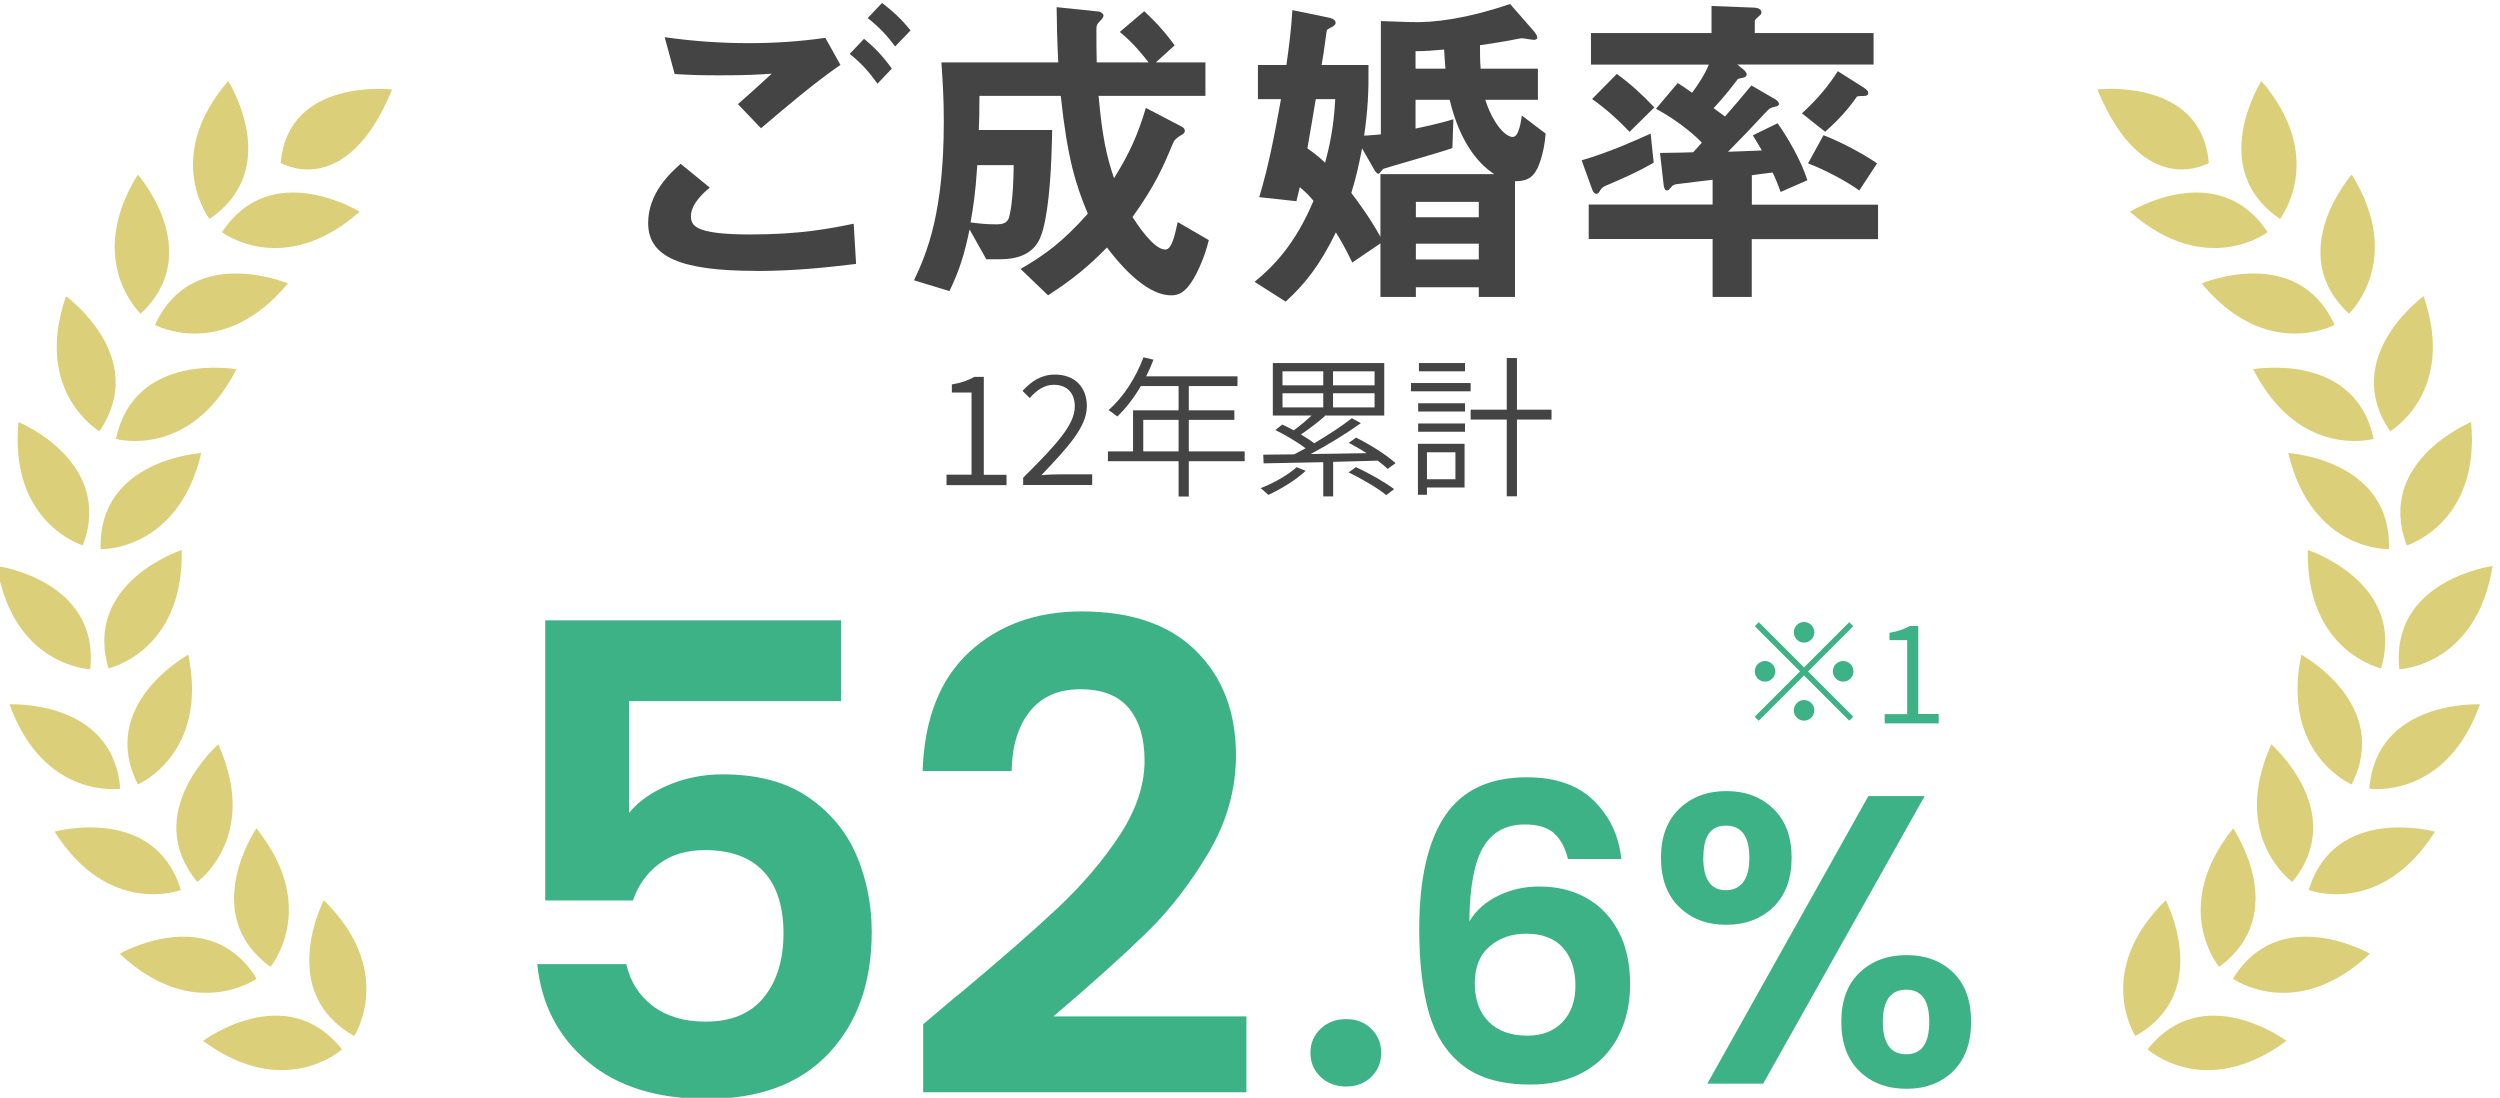 <?xml version="1.0" encoding="UTF-8"?>
<svg id="_レイヤー_2" data-name="レイヤー 2" xmlns="http://www.w3.org/2000/svg" viewBox="0 0 230 101">
  <defs>
    <style>
      .cls-1 {
        fill: #3db287;
      }

      .cls-1, .cls-2, .cls-3 {
        stroke-width: 0px;
      }

      .cls-2 {
        fill: #dccf7a;
      }

      .cls-3 {
        fill: #444;
      }
    </style>
  </defs>
  <g>
    <path class="cls-1" d="m77.37,64.5h-19.5v10.29c.84-1.04,2.05-1.9,3.61-2.56,1.56-.66,3.23-.99,5-.99,3.21,0,5.84.7,7.89,2.11,2.05,1.41,3.53,3.2,4.45,5.39.92,2.19,1.38,4.53,1.38,7.01,0,4.62-1.31,8.33-3.94,11.14-2.63,2.81-6.37,4.21-11.23,4.21-4.58,0-8.23-1.14-10.96-3.43-2.73-2.29-4.27-5.28-4.64-8.97h8.19c.36,1.61,1.17,2.89,2.44,3.85,1.26.96,2.88,1.44,4.85,1.44,2.37,0,4.15-.74,5.36-2.23,1.2-1.48,1.81-3.45,1.81-5.9s-.61-4.38-1.84-5.69c-1.22-1.3-3.02-1.96-5.39-1.96-1.69,0-3.09.42-4.21,1.26-1.12.84-1.93,1.97-2.41,3.37h-8.07v-25.77h27.21v7.4Z"/>
    <path class="cls-1" d="m88.08,91.59c3.85-3.21,6.92-5.89,9.21-8.04,2.29-2.15,4.19-4.38,5.72-6.71,1.52-2.33,2.29-4.61,2.29-6.86,0-2.05-.48-3.65-1.44-4.82-.96-1.16-2.45-1.75-4.46-1.75s-3.55.67-4.64,2.02c-1.08,1.34-1.65,3.18-1.69,5.51h-8.19c.16-4.82,1.6-8.47,4.3-10.96,2.71-2.49,6.15-3.73,10.32-3.73,4.58,0,8.09,1.21,10.54,3.64,2.45,2.43,3.67,5.63,3.67,9.6,0,3.13-.84,6.12-2.53,8.97-1.69,2.85-3.61,5.33-5.78,7.43-2.17,2.11-5,4.65-8.49,7.62h17.76v6.98h-29.74v-6.26l3.13-2.65Z"/>
  </g>
  <g>
    <path class="cls-1" d="m121.49,99.07c-.62-.59-.93-1.33-.93-2.21s.31-1.62.93-2.21c.62-.59,1.4-.89,2.36-.89s1.7.3,2.31.89c.6.59.91,1.33.91,2.21s-.3,1.62-.91,2.21c-.6.59-1.37.89-2.31.89s-1.75-.3-2.36-.89Z"/>
    <path class="cls-1" d="m142.96,76.64c-.62-.53-1.51-.79-2.67-.79-1.74,0-3.02.7-3.84,2.1-.82,1.4-1.24,3.67-1.27,6.82.61-1.01,1.49-1.8,2.65-2.36,1.16-.57,2.42-.85,3.78-.85,1.64,0,3.09.35,4.35,1.06,1.26.71,2.24,1.73,2.95,3.08.71,1.35,1.06,2.97,1.06,4.86,0,1.79-.36,3.38-1.08,4.78-.72,1.4-1.77,2.49-3.16,3.27-1.39.78-3.04,1.17-4.95,1.17-2.62,0-4.68-.58-6.18-1.74-1.5-1.16-2.54-2.78-3.14-4.86-.59-2.08-.89-4.64-.89-7.69,0-4.61.79-8.09,2.38-10.45,1.59-2.36,4.1-3.53,7.52-3.53,2.65,0,4.7.72,6.16,2.15,1.46,1.44,2.31,3.23,2.53,5.37h-4.91c-.25-1.06-.69-1.85-1.3-2.38Zm-5.92,10.43c-.91.78-1.36,1.92-1.36,3.4s.42,2.66,1.27,3.52c.84.86,2.04,1.29,3.57,1.29,1.36,0,2.44-.42,3.23-1.25.79-.83,1.19-1.95,1.19-3.36s-.38-2.62-1.15-3.48c-.77-.86-1.9-1.29-3.38-1.29-1.34,0-2.46.39-3.36,1.17Z"/>
    <path class="cls-1" d="m154.49,74.41c1.12-1.08,2.56-1.63,4.33-1.63s3.21.54,4.33,1.63c1.12,1.08,1.68,2.58,1.68,4.5s-.56,3.45-1.68,4.54c-1.12,1.08-2.56,1.63-4.33,1.63s-3.21-.54-4.33-1.63c-1.12-1.08-1.68-2.6-1.68-4.54s.56-3.41,1.68-4.5Zm2.21,4.5c0,1.99.69,2.99,2.08,2.99.68,0,1.21-.25,1.59-.74.38-.49.57-1.24.57-2.25,0-1.97-.72-2.95-2.15-2.95s-2.08.98-2.08,2.95Zm20.37-5.67l-14.86,26.46h-5.14l14.82-26.46h5.18Zm-5.99,16.24c1.12-1.07,2.56-1.61,4.33-1.61s3.19.54,4.29,1.61c1.1,1.07,1.64,2.58,1.64,4.52s-.55,3.45-1.64,4.54c-1.1,1.08-2.53,1.63-4.29,1.63s-3.24-.54-4.35-1.63c-1.11-1.08-1.66-2.6-1.66-4.54s.56-3.45,1.68-4.52Zm2.14,4.52c0,1.99.72,2.99,2.15,2.99s2.12-1,2.12-2.99-.71-2.95-2.12-2.95-2.15.98-2.15,2.95Z"/>
  </g>
  <g>
    <g>
      <path class="cls-2" d="m208.05,7.45s-5.13,8.05,1.71,12.69c0,0,4.38-5.59-1.71-12.69Z"/>
      <path class="cls-2" d="m195.95,19.48s8.12-5.03,12.67,1.88c0,0-5.64,4.31-12.67-1.88Z"/>
    </g>
    <g>
      <path class="cls-2" d="m216.36,16.06s-6.31,7.17-.26,12.8c0,0,5.19-4.84.26-12.8Z"/>
      <path class="cls-2" d="m202.55,26.08s8.8-3.72,12.23,3.81c0,0-6.24,3.39-12.23-3.81Z"/>
    </g>
    <g>
      <path class="cls-2" d="m222.97,27.25s-7.74,5.59-3.08,12.43c0,0,6.13-3.58,3.08-12.43Z"/>
      <path class="cls-2" d="m207.29,33.97s9.4-1.68,11.08,6.41c0,0-6.83,1.93-11.08-6.41Z"/>
    </g>
    <g>
      <path class="cls-2" d="m227.34,38.83s-8.84,3.62-5.92,11.35c0,0,6.8-2.04,5.92-11.35Z"/>
      <path class="cls-2" d="m210.52,41.68s9.53.58,9.26,8.84c0,0-7.09.26-9.26-8.84Z"/>
    </g>
    <g>
      <path class="cls-2" d="m229.32,52.07s-9.46,1.28-8.58,9.5c0,0,7.09-.26,8.58-9.5Z"/>
      <path class="cls-2" d="m212.32,50.6s9.08,2.95,6.74,10.89c0,0-6.93-1.53-6.74-10.89Z"/>
    </g>
    <g>
      <path class="cls-2" d="m228.16,64.8s-9.54-.48-10.18,7.76c0,0,7.02,1.05,10.18-7.76Z"/>
      <path class="cls-2" d="m211.72,60.23s8.38,4.57,4.63,11.94c0,0-6.53-2.78-4.63-11.94Z"/>
    </g>
    <g>
      <path class="cls-2" d="m224.02,76.51s-9.21-2.54-11.62,5.37c0,0,6.63,2.54,11.62-5.37Z"/>
      <path class="cls-2" d="m208.96,68.48s7.19,6.28,1.93,12.66c0,0-5.78-4.13-1.93-12.66Z"/>
    </g>
    <g>
      <path class="cls-2" d="m218.03,87.74s-8.28-4.75-12.6,2.3c0,0,5.78,4.12,12.6-2.3Z"/>
      <path class="cls-2" d="m205.45,76.21s5.4,7.87-1.29,12.74c0,0-4.57-5.44,1.29-12.74Z"/>
    </g>
    <g>
      <path class="cls-2" d="m210.36,95.76s-7.66-5.71-12.78.78c0,0,5.25,4.78,12.78-.78Z"/>
      <path class="cls-2" d="m199.25,82.82s4.42,8.46-2.8,12.49c0,0-3.88-5.94,2.8-12.49Z"/>
    </g>
    <path class="cls-2" d="m192.96,8.23s9.59-1.13,10.25,6.76c0,0-6.01,3.58-10.25-6.76Z"/>
  </g>
  <g>
    <path class="cls-1" d="m170.13,57.24l.37.37-4.16,4.16,4.16,4.16-.37.37-4.16-4.16-4.17,4.17-.37-.37,4.17-4.17-4.16-4.16.37-.37,4.16,4.16,4.16-4.16Zm-7.75,5.47c-.52,0-.94-.43-.94-.95s.43-.95.94-.95.95.43.95.95-.43.95-.95.95Zm2.65-4.54c0-.52.43-.95.94-.95s.95.43.95.95-.43.95-.95.95-.94-.43-.94-.95Zm1.89,7.18c0,.52-.43.95-.95.95s-.94-.43-.94-.95.43-.95.94-.95.95.43.95.95Zm2.65-4.54c.52,0,.95.43.95.95s-.43.95-.95.95-.95-.43-.95-.95.43-.95.95-.95Z"/>
    <path class="cls-1" d="m173.39,65.7h2.07v-6.81h-1.63v-.67c.79-.14,1.39-.35,1.87-.63h.78v8.1h1.88v.86h-4.97v-.86Z"/>
  </g>
  <g>
    <g>
      <path class="cls-3" d="m87.08,43.67h2.3v-7.56h-1.81v-.74c.88-.15,1.54-.39,2.07-.7h.87v9.01h2.09v.95h-5.52v-.95Z"/>
      <path class="cls-3" d="m94.15,43.93c3.07-3.05,4.73-4.87,4.73-6.53,0-1.16-.62-2-1.95-2-.85,0-1.6.53-2.19,1.22l-.67-.66c.83-.88,1.71-1.5,2.98-1.5,1.82,0,2.94,1.15,2.94,2.9,0,1.91-1.72,3.77-4.19,6.36.53-.06,1.15-.08,1.68-.08h3v.98h-6.35v-.69Z"/>
      <path class="cls-3" d="m114.51,42.43h-5.14v3.25h-.94v-3.25h-6.5v-.9h2.31v-3.78h4.19v-2.23h-3.47c-.64,1.09-1.39,2.06-2.17,2.8-.18-.14-.56-.45-.81-.59,1.34-1.15,2.52-2.97,3.22-4.86l.92.22c-.2.52-.42,1.04-.67,1.53h8.4v.9h-4.48v2.23h4.19v.88h-4.19v2.9h5.14v.9Zm-6.08-.9v-2.9h-3.25v2.9h3.25Z"/>
      <path class="cls-3" d="m120.12,43.32c-.91.85-2.28,1.68-3.43,2.21-.17-.14-.49-.46-.71-.62,1.19-.46,2.49-1.19,3.31-1.93l.84.34Zm7.55-.17c-.24-.24-.56-.49-.92-.77-1.36.04-2.76.08-4.1.11v3.18h-.91v-3.15c-2.1.04-4.03.08-5.49.11l-.03-.8c.81,0,1.78-.01,2.84-.03.34-.17.7-.36,1.06-.56-.74-.55-1.85-1.22-2.79-1.68l.64-.5c.34.15.69.34,1.05.53.55-.39,1.16-.91,1.64-1.36h-3.56v-4.83h10.25v4.83h-5.5l.06.03c-.66.59-1.51,1.23-2.23,1.71.46.27.9.55,1.23.81,1.27-.76,2.58-1.6,3.46-2.31l.83.46c-1.33.95-3.07,2.02-4.62,2.84,1.62-.01,3.39-.06,5.15-.08-.55-.35-1.11-.67-1.64-.95l.67-.48c1.27.63,2.83,1.61,3.63,2.35l-.73.53Zm-9.68-7.7h3.75v-1.29h-3.75v1.29Zm0,2.03h3.75v-1.3h-3.75v1.3Zm8.47-3.32h-3.82v1.29h3.82v-1.29Zm0,2.02h-3.82v1.3h3.82v-1.3Zm-1.72,6.79c1.19.55,2.7,1.4,3.52,2.03l-.73.55c-.73-.62-2.24-1.5-3.45-2.09l.66-.49Z"/>
      <path class="cls-3" d="m135.3,36h-5.49v-.76h5.49v.76Zm-.56,8.85h-3.46v.67h-.83v-4.69h4.29v4.02Zm-4.27-7.75h4.31v.76h-4.31v-.76Zm0,1.86h4.31v.76h-4.31v-.76Zm4.31-4.8h-4.24v-.76h4.24v.76Zm-3.5,7.45v2.48h2.62v-2.48h-2.62Zm11.46-3.01h-3.18v7.06h-.94v-7.06h-3.32v-.91h3.32v-4.75h.94v4.75h3.18v.91Z"/>
    </g>
    <g>
      <path class="cls-3" d="m69.55,24.92c-6.96,0-9.92-1.29-9.92-4.4,0-2.77,2.06-4.62,2.99-5.45l2.68,2.19c-.49.4-1.73,1.48-1.73,2.59,0,.86.22,1.72,5.45,1.72,4.65,0,7.36-.55,9.52-.99l.22,3.7c-2.37.28-5.45.65-9.21.65Zm.46-13.12l-2.12-2.22c.71-.62,1.94-1.72,3.11-2.8-1.32.09-2.4.15-4.74.15-1.85,0-2.74-.03-4.19-.12l-.92-3.39c2.56.37,5.17.55,7.76.55,2.34,0,4.68-.15,7.02-.49l1.39,2.49c-2.4,1.66-4.77,3.67-7.3,5.82Zm10.72-4.1c-.8-1.11-1.48-1.88-2.56-2.74l1.32-1.39c.89.74,1.6,1.42,2.56,2.74l-1.32,1.39Zm1.63-3.42c-.65-.86-1.26-1.6-2.53-2.62l1.32-1.39c.89.68,1.76,1.45,2.62,2.53l-1.42,1.48Z"/>
      <path class="cls-3" d="m109.78,25.69c-.77,1.32-1.45,1.48-2.03,1.48-2.53,0-5.11-3.36-5.91-4.4-1.79,1.82-3.2,2.96-5.42,4.4l-2.53-2.43c2.31-1.32,3.94-2.56,6.19-5.08-1.11-2.65-1.88-5.08-2.49-10.84h-7.48c0,1.66-.03,2.31-.06,3.14h6.75c-.06,3.42-.25,6.9-.83,9.12-.25.89-.77,2.77-3.91,2.77h-1.32l-1.54-2.74c-.46,2.22-.89,3.67-1.85,5.67l-3.26-.99c1.23-2.59,2.74-6.31,2.74-14.6,0-2.06-.09-3.57-.22-5.45h10.75c-.12-2.34-.12-3.42-.15-5.08l3.85.4c.25.03.46.22.46.37,0,.18-.15.34-.28.46-.37.37-.37.49-.37.95,0,.95,0,1.91.03,2.9h4.77c-1.26-1.63-2.13-2.37-2.65-2.8l2.25-1.91c.8.77,1.6,1.51,2.8,3.14l-1.73,1.57h4.56v3.08h-9.83c.34,3.76.71,5.45,1.42,7.58,1.42-2.28,2.19-4,2.93-6.47l3.3,1.72c.18.09.28.22.28.37,0,.25-.18.34-.31.4q-.59.34-.74.68c-.99,2.37-1.69,3.97-3.76,6.87.43.65,1.94,2.99,3.02,2.99.62,0,.89-1.42,1.14-2.53l2.86,1.66c-.15.65-.59,2.16-1.42,3.6Zm-19.87-10.5c-.18,2.74-.37,3.85-.62,5.27.65.09,1.39.18,2.37.18.58,0,.96-.12,1.14-.55.12-.31.43-1.69.46-4.9h-3.36Z"/>
      <path class="cls-3" d="m141.41,15.53c-.52,1.14-1.51,1.14-2.03,1.14v10.65h-3.33v-.89h-5.79v.89h-3.26v-4.93l-2.59,1.76c-.68-1.39-1.05-2.03-1.51-2.77-1.51,3.11-2.93,4.83-4.62,6.37l-2.86-1.82c1.72-1.41,3.72-3.42,5.42-7.45-.4-.49-.68-.77-1.26-1.26-.06.28-.09.37-.31,1.29l-3.42-.37c.89-2.95,1.45-5.97,2-9.02h-2.12v-3.14h2.62c.28-2,.43-3.17.55-5.05l3.3.68c.19.03.68.15.68.49,0,.22-.34.4-.49.46-.28.15-.31.18-.34.31-.25,1.88-.34,2.43-.46,3.11h4.31c.03,2.43-.06,4.19-.4,6.5.62-.03,1.27-.09,1.54-.12V1.94l2.68.09c2.25.09,5.3-.34,9.21-1.66l2.1,2.4c.12.15.4.46.4.68,0,.15-.15.22-.31.22s-.92-.15-1.11-.15c-.12,0-.34.06-.55.09-1.05.22-2.68.46-3.3.55,0,.77,0,1.33.06,2.16h5.27v2.86h-4.84c.59,1.91,1.73,3.42,2.53,3.42.59,0,.77-1.6.83-1.97l2.19,1.66c-.15,1.97-.71,3.08-.77,3.24Zm-20.36-6.41c-.06.46-.65,3.79-.77,4.53.74.52,1.11.83,1.63,1.32.34-1.26.8-3.14.93-5.85h-1.79Zm12.32.06h-3.14v2.65c2.19-.46,2.96-.71,3.48-.86l-.09,2.65c-.99.37-6.25,1.85-6.34,1.91-.09.03-.37.46-.46.46-.15,0-.34-.28-.4-.4l-1.11-1.94c-.31,1.6-.52,2.56-.99,4.1.59.77,1.69,2.25,2.68,4.03v-5.76h10.47c-1.66-1.08-3.23-3.2-4.1-6.84Zm-.52-4.62c-1.11.09-1.67.15-2.62.15v1.61h2.75c-.06-.65-.09-1.27-.12-1.76Zm3.2,14.01h-5.79v1.42h5.79v-1.42Zm0,3.85h-5.79v1.45h5.79v-1.45Z"/>
      <path class="cls-3" d="m147.85,17.03c-.34.15-.46.22-.62.46-.09.18-.19.34-.37.34-.25,0-.37-.37-.4-.46l-.95-2.62c2.65-.77,5.27-1.97,6.35-2.46l.28,2.68c-1.39.8-2.83,1.45-4.28,2.06Zm13.31,4.96v5.33h-3.6v-5.33h-11.4v-3.17h11.4v-2.28c-.22.03-2.68.31-3.05.37-.31.03-.49.06-.65.18-.31.37-.37.43-.49.43-.22,0-.28-.28-.31-.46l-.34-2.99c1.91-.03,2.12-.03,3.05-.06.15-.18.31-.31.8-.89-1.14-1.17-2.77-2.34-4.22-3.11l2-2.37c.25.15.71.46,1.32.89.52-.68,1.2-1.72,1.54-2.59h-10.84v-2.9h11.09V.55l3.88.15c.25,0,.71.09.71.43,0,.15-.09.25-.18.31-.28.25-.43.37-.43.52v1.08h10.93v2.9h-12.54l.46.37c.09.06.4.31.4.52,0,.25-.22.31-.43.34-.34.06-.4.09-.49.25-1.02,1.36-1.94,2.34-2.12,2.53.22.15.8.59,1.05.77.65-.74,1.57-1.82,2.43-2.86l2.22,1.29c.09.06.31.22.31.4s-.15.22-.28.25c-.49.12-.55.12-.89.49-1.14,1.23-2.31,2.46-3.51,3.67.8-.03,1.88-.06,3.11-.12-.46-.8-.59-.99-.83-1.39l2.28-1.11c.92,1.29,2.16,3.42,2.74,5.24l-2.46,1.08c-.19-.49-.4-1.11-.74-1.79-.65.09-1.29.15-1.91.25v2.71h11.61v3.17h-11.61Zm-11.24-9.86c-1.14-1.2-2.31-2.22-3.45-3.02l2.28-2.31c1.26.92,2.28,1.85,3.45,3.08l-2.28,2.25Zm21.5-3.3c-.15,0-.52,0-.58.06-.59.83-1.42,1.91-2.93,3.23l-2.13-1.69c1.42-1.32,2.37-2.43,3.3-3.88l2.34,1.48c.34.22.46.37.46.52,0,.22-.15.28-.46.28Zm-.37,8.69c-1.23-.89-3.2-1.91-4.71-2.49l1.42-2.59c1.39.52,3.6,1.66,4.93,2.59l-1.63,2.49Z"/>
    </g>
  </g>
  <g>
    <g>
      <path class="cls-2" d="m20.99,7.45s5.13,8.05-1.71,12.69c0,0-4.38-5.59,1.71-12.69Z"/>
      <path class="cls-2" d="m33.09,19.48s-8.12-5.03-12.67,1.88c0,0,5.64,4.31,12.67-1.88Z"/>
    </g>
    <g>
      <path class="cls-2" d="m12.68,16.06s6.31,7.17.26,12.8c0,0-5.19-4.84-.26-12.8Z"/>
      <path class="cls-2" d="m26.49,26.08s-8.8-3.72-12.23,3.81c0,0,6.24,3.39,12.23-3.81Z"/>
    </g>
    <g>
      <path class="cls-2" d="m6.07,27.25s7.74,5.59,3.08,12.43c0,0-6.13-3.58-3.08-12.43Z"/>
      <path class="cls-2" d="m21.75,33.97s-9.4-1.68-11.08,6.41c0,0,6.83,1.93,11.08-6.41Z"/>
    </g>
    <g>
      <path class="cls-2" d="m1.7,38.83s8.84,3.62,5.92,11.35c0,0-6.8-2.04-5.92-11.35Z"/>
      <path class="cls-2" d="m18.52,41.68s-9.53.58-9.26,8.84c0,0,7.09.26,9.26-8.84Z"/>
    </g>
    <g>
      <path class="cls-2" d="m-.28,52.07s9.46,1.28,8.58,9.5c0,0-7.09-.26-8.58-9.5Z"/>
      <path class="cls-2" d="m16.72,50.6s-9.08,2.95-6.74,10.89c0,0,6.93-1.53,6.74-10.89Z"/>
    </g>
    <g>
      <path class="cls-2" d="m.88,64.8s9.54-.48,10.18,7.76c0,0-7.02,1.05-10.18-7.76Z"/>
      <path class="cls-2" d="m17.32,60.23s-8.38,4.57-4.63,11.94c0,0,6.53-2.78,4.63-11.94Z"/>
    </g>
    <g>
      <path class="cls-2" d="m5.02,76.51s9.21-2.54,11.62,5.37c0,0-6.63,2.54-11.62-5.37Z"/>
      <path class="cls-2" d="m20.08,68.48s-7.19,6.28-1.93,12.66c0,0,5.78-4.13,1.93-12.66Z"/>
    </g>
    <g>
      <path class="cls-2" d="m11.01,87.74s8.28-4.75,12.6,2.3c0,0-5.78,4.12-12.6-2.3Z"/>
      <path class="cls-2" d="m23.59,76.21s-5.4,7.87,1.29,12.74c0,0,4.57-5.44-1.29-12.74Z"/>
    </g>
    <g>
      <path class="cls-2" d="m18.68,95.76s7.66-5.71,12.78.78c0,0-5.25,4.78-12.78-.78Z"/>
      <path class="cls-2" d="m29.79,82.82s-4.42,8.46,2.8,12.49c0,0,3.88-5.94-2.8-12.49Z"/>
    </g>
    <path class="cls-2" d="m36.08,8.23s-9.59-1.13-10.25,6.76c0,0,6.01,3.58,10.25-6.76Z"/>
  </g>
</svg>